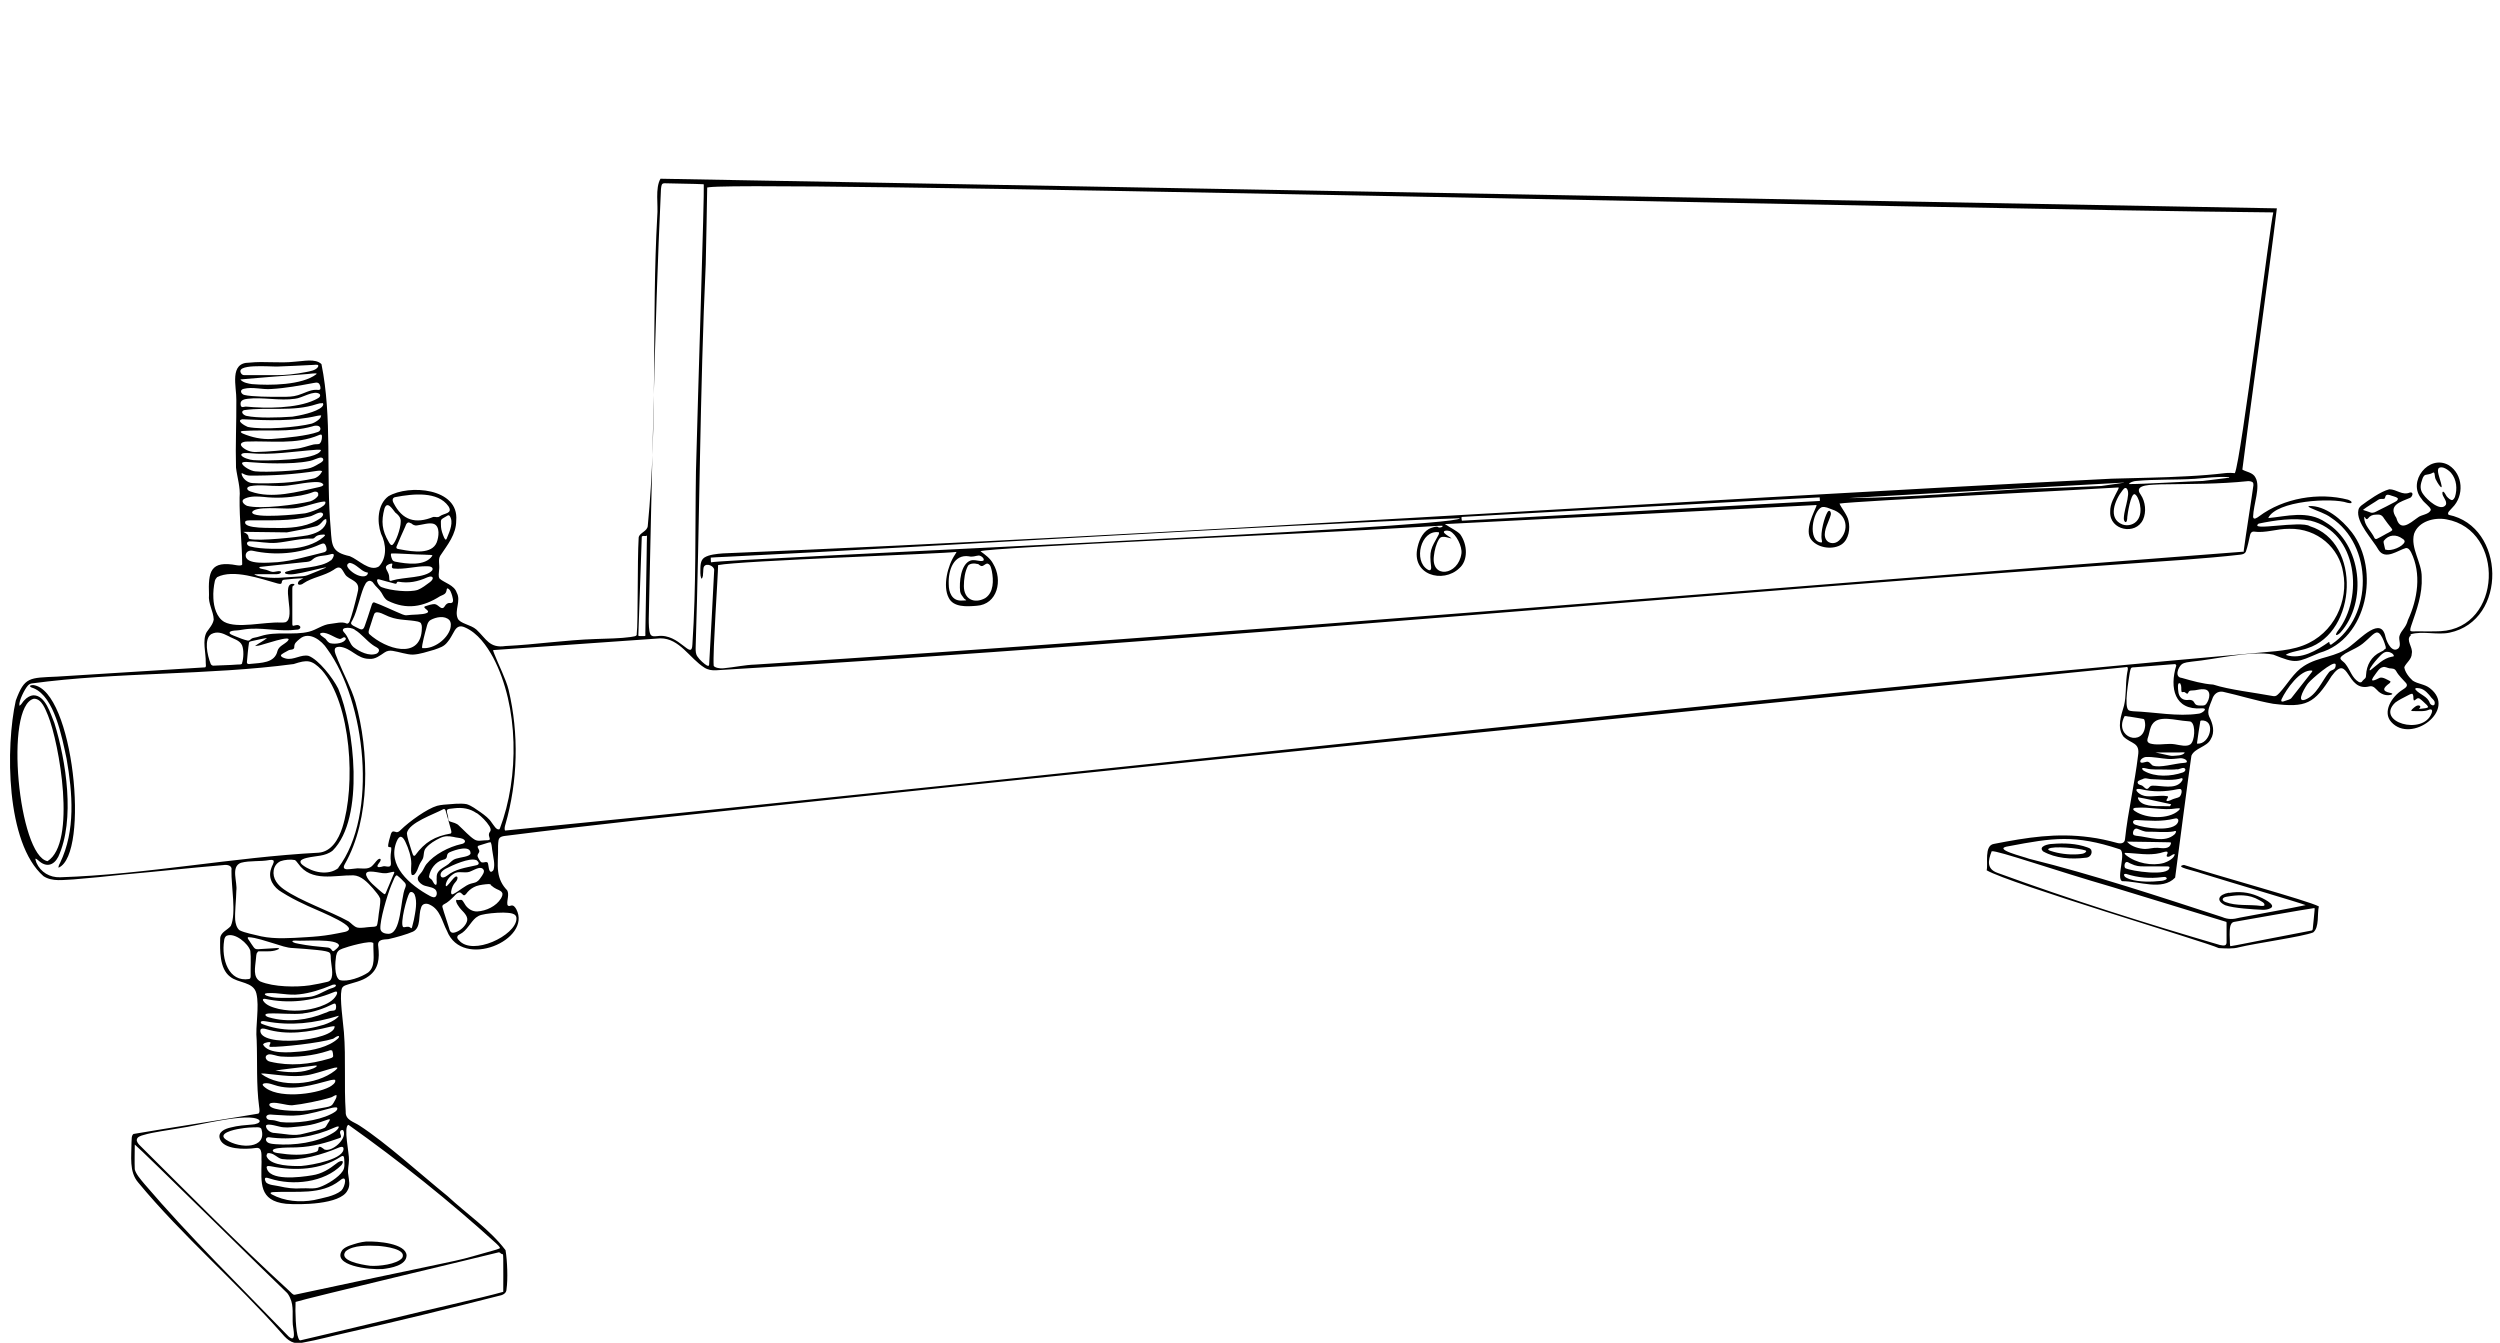<?xml version="1.0" encoding="UTF-8"?>
<svg id="Layer_1" xmlns="http://www.w3.org/2000/svg" version="1.1" viewBox="0 0 1536 825">
  <!-- Generator: Adobe Illustrator 29.6.1, SVG Export Plug-In . SVG Version: 2.1.1 Build 9)  -->
  <path d="M1481.1,390.4c-3.2,3,1.6,7.3.7,11.1,0,3.6-3.3,5.5-4.6,8.4.3,2.8,2.8,6.2,5.2,8.3,3.2,2.1,7.3,2.1,10.5,4.6,17.2,13.3-11.5,34.5-23.7,20.8-5.5-6,0-15.4,6.9-19.8,1.5-1,3.7-2.2,2.2-4.1-2.1-2.4-4.6-4.6-6.1-7.4-1-1.7-2.3-1.5-4.1-1.7-1.4-.2-2.7-1.2-4.1-.7-2.1.4-3.4,2.8-4.7,4.5-4.3,5.6-.3,3.6,2.9,2,2-.5,4.4,1.2,6.3,2.1.4.4.2.6-.3,1.2-4,2.9-5,4.9.3,6,1.3.3,1.7.6,1,1-2.7,1-5.7.2-8-1.7-1.8-1.6-3.1-3.9-5.7-3.3-14.6,3.8-12.3-21.3-23.3-6.3-10.6,17-15.6,19.5-35.9,17-10.7-1.9-20.9-5.2-30.9-7.4-3.4-.5-5.7,1.7-6.6,4.8-1.3,3.5-3.3,6.9-1.8,10.4,2.3,4.4,3.7,9.7.9,14.1-2.3,4.6-9.8,5.3-11.8,10-1.3,8.4-9,67.1-10,74.9-7.9,8.3-22.3,2.1-32.5,2.2-4.1-1.5,3.1-18.5-1.8-19.7-27.3-9-40.6-7-67.9-1.8-11.2,1.6,9.5,6.5,12.4,7.7,40.2,10,79.3,23,118.6,35.8,3.8,1.6,6.8,1.5,10.9.4,10.9-2.1,30.3-5.5,40.5-7.7-4-1.6-43-13-63.9-19.5-4.9-1.8-17.2-4-10.9-5.2,19.5,6.4,76.5,22,82.9,25.5-1.1,4.4.4,12.9-3.5,16-7,2.7-34.8,6.5-45.6,9.1-3.7,1.1-8.5.7-12.4.5-7.7-3.7-129.2-39.8-142.6-47.8,1-3.8-1.7-15.2,4.4-16.2,20.5-4,38.5-6.9,59-4.1,5.6.7,11.3,2,16.8,3.5,2.2.6,4.6.3,4.8-2.3,1.8-17.1,6-34.3,8-51.3,1.4-8.3-4.1-7.1-8.9-11.7-4.3-5.7-1.4-13.1.3-19.1,1.4-5.8.9-12.2,1.7-18.5,0-1.6,1.8-6-.6-5.1-298.8,30.1-613.5,61.6-913.8,94-26.9,3-53.8,6.1-80.6,9.5-2.2.3-5,.3-5.4,2.9-.2.9-.2,2-.3,3.4.2,5.5-.6,11.5.1,16,.6,4.5,2.4,8.1,5.5,11.3,1.4,2.4-.2,6.2.1,8.4,0,1.3,1.2,1.5,2.2,1,1.6-.5,2.6,1,3.3,2.2,9.9,18.7-33.1,37.5-42.6,13.3-3-5.7-4.1-13-10.4-16-2-1.1-4.8-1-5.5,1.8-1.8,4.6.2,12.2-5,14.7-3.5,1.6-10.6,3.6-15.1,4.6-2.9.3-7-.1-6.2,4.5.9,7.4.2,13.8-5.8,18.2-4.3,3.3-10,4-14.7,5.8-1.3.6-1.9,1.4-2.1,2.8-1.1,5.2.9,18.9,1.5,25.9,1.3,16.3,0,32.6,1.1,48.8-.3,5.2,5,6.2,8.4,8.5,16.5,10.7,37.3,29.7,54.2,43.4,11.7,10.9,25.9,20.4,35.6,33.2,1.1,6.4,1.5,18,.6,24,0,2.7-2.6,3.7-4.9,4.1-30.9,7.9-62.2,15.6-93.3,22.6-8.6,1.9-18,4.5-26.5,6-6,1.6-9.6-1.1-13.2-5.4-28.3-32-61.3-60.1-88.4-92.9-5.7-6.6-4.1-16-4.1-24.7.2-1.8-.2-4,1.2-5.1,19.7-3.4,67.3-10.8,76.7-12.5,1.1-.6.7-2.7.5-4.3-1.8-13.4-1-27.4-1.5-40.9-.9-8.8,1.8-20.4-.2-28.7-1.8-7.3-11.2-6.1-16.2-10.3-6.5-4.9-6.2-16.3-6-23.7.4-3.7,4.5-4.9,6.5-7.4,3.5-7.8.2-24.4.4-34.1.7-3.1-2.6-3.7-5-3.3-20.4,1.7-40.8,4-61.2,5.8-10.2,1.1-20.6,2.2-30.8,3-6.2.2-13,1.6-18.5-2-23.2-20.3-23.3-79.7-17-107.9,5.4-14.6,8.2-13.9,25.4-14.7,28.1-1.8,86.3-5.4,91-5.7.6-.5.4-1.2.3-3,.2-5.6-2.3-13.7.6-18.7,1.6-2.3,3.9-4.8,4.3-7.7-.2-5.2-3.5-9.7-2.9-15.2-.5-14,.6-21.3,17.2-18.1,1,.1,2.8.4,3.2-.5-.1-13.5-1.8-27.6-1.6-41.2.6-6.2-1.5-12.3-2.2-18.3-.4-13.6.3-27.4.2-41.5.2-8.2-4.6-23.1,8-23,9.6-1,18.3.5,28-.6,4.9-.2,12.5-2.2,16.3,1.5,6.7,33.1,2.7,67.7,5.7,101.4.7,10.2.6,14.2,11.7,16.6,5.3,2.1,12.3,9.8,17.9,6.3,5.1-5.3,4.5-13.8,1.3-20.1-2.6-7.4-2.2-18,4.5-23,12.6-7.5,43.5-5.1,41.7,14.9,0,8.5-5.3,14.8-9.8,21.6-1.5,2.4-.3,5.6-.7,8.5-.1,2.2-.7,4.1.3,5.6,2.9,2.6,9,3.9,10.5,8.6,2.8,5-1.5,10.8.6,15.8,1.4,3.3,8,3.8,11.5,6.9,6.2,5.8,8,11.6,17.9,10.1,18.6-.9,36.7-3.7,55.4-4.3,6.3-.2,15.9-.4,21.2-1.2,1.9-.4,4.4-.3,4-2,.9-7.1.3-44.2,1.2-59.2.5-3,5.5-3.7,5.6-7.3,6.1-62.2,2.3-127.1,5.8-189.9.7-7.2-1.4-17.3,2-23.2,216.3,3.9,848.9,15.5,993.1,18.2-3.6,30.3-20,149.8-21.2,160.5,2.1,1.4,6.6,1.7,8.1,5,3.2,5.7-1.3,16.3-1.5,24,.2,2.3,2.6.5,3.7-.3,15-11.2,36.6-14.9,54.6-10.2.9.3,3,1.3,1.9,2.1-.6.1-1.6,0-2.3-.2-9.2-3.3-43.8-1.3-48.6,9.4,11.1-1,24.2-5,35.3,2.6,22.2,13.3,25.9,48.9,9,67.8-2.1,2-3.8,2.2-1.7-.9,16.3-20.7,12.2-60.9-16.6-67.9-10.3-2-21.8-.3-31.9,1.8-6.5,5,25.9-2.1,31.5,1.6,31.7,9.8,29.2,65.2-1.6,75-3,1.2-11.5,2.3-13.2,4.1,9.4,3.1,19-2.8,26.5-8,.6.1,0,2,1.4,1.6.1,0,.2,0,.3-.2,25.6-17.2,25.5-60.9-.5-77.8-3.4-2.6-8.4-4-12.2-5.8-1.4-.6-1.9-1.1-1.4-1.3,10.1-.5,20.4,8.3,26.5,16.2,17.4,22.9,9.6,65.6-19.9,74-14.2,6-13.9,6.9-28.4,1.1-13.4-2.7-35.3,2.9-50.1,4.3-1.9.3-4.4.4-6.1,1.6-2.4,1.9-4.6,8,0,8.4,6.3,1.8,12.8,3.7,19.3,4.1,9.9,3.2,25.2,4.9,37,7.1,1.4.2,2.1-.3,3.7-2,4.8-5.2,8.8-12.6,15-16.5,9.4-6.1,19.7-5.1,28.5-12.2,6.4-4.8,19-18.6,21.6-5.8,1.1,4.3,4.5,10.3,8.1,7,1.7-2.1-.1-5,.5-7.4,1.2-3.9,3.9-4.8,5.2-9.8,6-12.9,8.4-28.6,2-41.6-.7-1.3-1.6-2.8-3.2-2.7-4.7,1.2-12.6,7.7-16.8,1.2-3.4-6.2-14.1-17-12.4-24.6.2-1.2,1-2,1.9-2.8,4-3,11.8-8.6,17.1-9.9,4.5,0,8,4,12.6,2,2.4-.5,1.8,2.2.3,3.2-6.1,2.6-13.9,4.5-8.6,12.4,2.3,8.5,7.9,3.6,13-.1,2.4-2.1,7.1-1.8,8.2-4.9-.3-1.9-4.4-4.4-5.6-6.6-9.2-10.6,4.4-27.8,16.6-20.8,8.9,5.6,9.6,18.8,2.2,26.1-1.5,1.8-3.4,3-2.3,4.4,35,7.1,36.4,64.9.6,72.4-7.5,1.6-16.7-1.2-23.9,1h-.1l.3,1ZM432.2,113.2c-4.5-.3-19.5-.4-23.9-.6-2,0-1.9,1.5-2.2,3.6-4.1,87.2-5.5,176.4-7.5,264,0,3,0,7.4,1,9.5.9,1.7,2.9,1.2,4.5,1.1,13.4-1.8,20.9,15.4,21.3,5.2,2.4-36.1,1.6-69.9,2.2-106.5,1.2-47.9,5.2-169.6,4.8-176.1h0ZM1396.6,130.5c-192.9-1.7-974.2-20.8-962.1-15-.2,8.4-.5,33.4-.9,46.8-3.6,78.4-3.7,157.3-6.2,235.9,0,1.9,0,3.7,1.2,5.3,1.3,2,4.3,4.6,5.6,5.3,1.2.6,1.4.3,1.5-.5.4-7,2.8-50.7,3.1-58.2-.1-2.3-4.6-4.4-6.2-2.1-.7,1.1-.4,3-.7,5v.6c-.3,1.5-.7,2.2-1.1,1.7-.3-.9-.5-2.2-.5-3.2,0-4.6-.1-7.7,2.4-9.5,2.9-1.9,7.8-2.3,11.4-2.6,284.6-11.8,569-31.6,853.4-45.9,15.1-.5,30.9-.6,46.4-1.5,7.9-.4,15.6-1,23.1-1.9,2.3-.3,5-.1,6.1,0,3.8-7.9,21.7-153.6,23.6-160.1h-.1ZM148.7,230c.4.4.9.5,1.4.5h18.8c6.3.1,12.9-.7,19.1-1.9,2.4-.5,6.1-1,7.4-3.2.7-1.7-1-1.3-3-1.2-6.9.3-16.6.9-21.8,1-4.3.2-27.5-2.1-22.1,4.7h.1ZM194.4,229.8c1.1-1-4.9.1-8,.2-9.7.7-33.4,2.6-38.5,3.1-.1,0-.2.2,0,.3,1.5,1.7,4.7,2.3,6.9,2.6,10.9.9,30.8.7,39.6-6.1h-.1ZM195.5,235.3c-.7-.4-1.9-.2-2.8,0-8.6,1.6-17.2,3.2-25.9,3.7-5.7.5-11.5-1.5-17.1-.1-2.9.7-1.4,3.5.6,3.8,4.1,1,15.5,1.2,23.2,1.1,3.4,0,6.3,0,9.6-1,3.7-1.1,7.5-3.4,11.2-3.3.9,0,1.9.3,2.4-.3.5-.7,0-3.1-1-3.8h-.2ZM196.4,242.1c-3.5-2.7-10.9,2.6-15.2,2.9-9,1.4-20.1-1.1-28.9,0-1.9.2-4.6.7-4.5,3.1,0,1.3.4,2.1,1.4,2,.6,0,1.1-.3,1.8-.3,12.6,1.2,31,1.2,42.2-4,1.3-.7,4.1-1.6,3.4-3.4h0l-.2-.2ZM197.7,247.8c-.7-.2-2.1.2-3.1.5-14.7,4.9-30,1.6-44.7,3.7-2.4,1-.4,3,1.4,3.5,6.8,1.5,19.8,1.1,28.4.5,4.1-.6,14.8-2.7,18.2-6.1.9-1,1-2.1,0-2.3h-.1ZM197.4,255.4c-.3-.4-1.8,0-2.6.1-15,3.5-30.5,2.8-45.8,2.1-4.3.7,1.4,4,3.2,4.7,9.4,2,30.5.2,39.2-2,1.9-.5,6-3,5.8-4.8h.1ZM195.1,261.6c-1.1-.2-2.2,0-3.3.4-13.9,3.9-28.6,1.8-42.8,2.8-1.7.2-1.2.9,0,1.5,5.5,2.4,12,3.8,18,3.4,8.9-.6,22.1-2,28.3-4.3,1.9-.6,2.3-3.1,0-3.8h-.2.1ZM196.6,272.3c1.2-1.1,1.4-4.1,1.1-5-.3-.5-1-.3-1.7,0-14.2,6.1-29.9,3.4-44.4,4-2.2,0-5.1,1.1-2.7,3.4,2.3,2.1,5.5,3.2,8.6,3,7.1-.1,17.1-1.1,24.3-2,3.6-.3,7.4-1.8,10.8-2.6,1.5-.3,3,0,3.8-.5h.1v-.3ZM197.3,276.6c-.3-.4-1.8-.3-2.6-.3-13.9,1-28,3.5-41.8,2.1-1.3,0-4.3-.4-4.7,1,.2,1.7,5.4,3.2,7.5,3.3,6.2.5,39.3.4,41.5-6.1h0ZM198.5,282.9c.4-.9-.2-1.7-1.3-1.8-2.2.2-4.6,1.7-6.8,2.1-6.4,1.3-13.1,1.5-20.1,1.5s-12.6-.4-19-.9c-.7,0-2.3,0-2.6.7,0,1.9,5.6,5,8.2,5.1,7,.7,25.2-.3,32.2-1.7,2.4-.4,4.6-1.6,6.7-2.9,1.2-.6,2.3-1.3,2.8-2.2h-.1ZM1506.9,307.1c.6-.2,1.1-1.1,1.4-1.7,1.6-5,1.1-10.8-2.4-14.9-1.5-1.7-5.3-4.5-7.5-2.9-1.4,1.3.4,5.7,1.3,9,1.8,6.5-2.4-.3-3.3-2.3-.4-1-.4-2.1-.6-3.1s-.5-1.1-1.2-.7c-1.3.9-3,.9-4.5,1.3-1.3.6-1.7,2.2-2.1,3.5-1.1,3.1-1.2,5.8,1,8.6,2.1,3.1,10.6,10.8,13.7,6.3,1.1-2.6-2.3-5-2.1-7.4,0-.3.1-.7.5-.7.6,0,1.5,1.8,2.1,2.8,1,1.2,2.6,2.6,3.6,2.3h.2ZM197.4,289.4c-.4-.4-1.8-.2-2.6-.1-13.6,2.2-27.5,3-41.3,2.9-1.4,0-3-.5-4-1.1s-1.1-.3-1.1,0c.5,2.9,3.7,5.6,6.7,5.7,5,.4,14.2.1,19.2-.2,5.6-.3,13.5-1.5,18.4-2.6,1.9-.4,3.9-2,4.8-3.7s.2-.7,0-1h-.1ZM1369.6,293.2c-6.9-.6-14.3.5-21.3,1-11.7.7-24.1.2-35.9,1.3-1.2,0-4.4,1-4.3,1.9,5.5.2,39.5-1.8,45.3-1.9,4-.4,11.7-1.5,15.4-1.9h.5c.3,0,.4-.1.3-.2h-.1ZM198.7,298.1c-.2-2.3-5-2-7.2-1.8-6.7.5-13.2,2.3-19.6,2.3-6,.1-12.4-1-18.1.1-3,.7-2.1,2.6.2,3.3,13.2,4.7,28.7.2,42.3-2.8.7-.2,2-.5,2.2-1.1h.1ZM1378.5,338.7c1.2-9.5,5.3-35,6-40.6,0-.7,0-1.4-.5-1.8s-1.5-.7-2.7-.7c-18.1,1.9-35.6,1.7-54,2-3.8.4-17.3-.5-12,6.4,2.9,4.3,3.5,10.6,1.4,15.2-4.5,9.9-20.7,6.6-20.2-4.7-.2-5.1,2.8-9.5,4.8-13.6.2-.4.3-.7.4-1,0-.3,0-.4-.1-.4-8.3.7-163.8,8.5-171.4,9.9.9,2.4,4.9,7.1,5.5,10.5,1.2,4.8.2,11.5-4.1,14.5-5,3.5-14.3,2.6-18.6-2.6-4.9-5.7,2-17.9,2.9-20.6,0-.2.1-.4.2-.5,0-.2,0-.4-.2-.4-52.5,2.7-218.3,11.3-228.1,11.7l.2.2c.3.2.5.3.9.5,1.9,1.4,6.2,3.4,8.2,5.5,4.7,6.5,4.9,16.3-.5,20.9-9.9,9.6-29.9,4.3-25.6-13.1,1.1-4.9,3.7-10.1,8.5-11.7s3.6,0,5-.2c1.4,0,1.9-.6,1.9-1-1.4-.3-7.8.4-18.5.9-62.5,3.9-262,12.4-265.5,14.7,2.9,2.1,6.1,4.4,7.8,7.7,6,9.9,2.8,25-10.2,25.8-6.1.5-14.2,1-17.1-4.9-3.8-7.1-.7-19.9,3.9-26.6.2-.4.4-.6.6-1,.3-.5.3-.6.2-.6-7.1,1.1-133.3,5.4-146.4,8.1,0,6-3.4,54.2-2.7,61.9.6,1.1,3.8,1.8,6,1.5,6.5-.6,13.1-2.1,19.7-2.3,294.6-18.9,618.9-46.9,914.8-69.4h-.3ZM1305,296.5c-5,.2-162.6,9.1-168.8,9.5-.1,0,.4,0,1.8,0h1.9c33.9-.5,67.9-3.5,101.8-5.5,14.8-.5,44.9-1.7,49.3-1.9,3.7-.5,10.4-1.5,13.9-2h0ZM1305.6,320.6c-1.1-1.1-.7-3-.4-5.2.6-3.6,2-7.7,2.3-11.4.3-2.9-1.1-6-3.3-2.9-4.7,5.8-9.6,17.6,0,21.2,3.3,1.1,7.2,0,9.2-2.9,3.8-5.2.5-15-1.9-15.8-2.4-.3-4.3,12-4.5,14.1,0,1.3-.2,3.7-1.5,2.9h0ZM195.5,304c.4-2-1.8-2.3-3.3-1.6-2.3.9-4.8,1.5-7.3,2-7.8,1.4-15.2,1.8-23,.9-3.7-.3-7.7-.6-11.2.9-3.2,1.2-1.2,3.6,1.1,4.6,7.9,2.2,30.7-.7,38.9-2.8,1.8-.6,4.1-2,4.9-3.8h-.1ZM270.2,317.2c2.6-2,8.3-1.5,5.3-6.2-6.5-9.2-21.6-7.7-32.5-5.6-2,.3-2.1,2-1.2,3.6,5.4,10.7,13.5,13.1,24.4,8.6,1.4-.2,2.7.6,3.8-.3h.1ZM1473.2,306.2c-.6-.7-1.8-1-2.7-1.3-1.4-.3-3.1-1.4-4.3-.7-1,.6-.4,2-1.5,2.3-1.2.2-2.4-.2-3.4.5-2.1,1.5-7.2,4.4-9.4,6.2,0,.1.1.2.5.3,1.3.3,2.8,1,4.1,1.4,1.6.5,2.9-.3,4.6-1.2,2.9-1.4,7.2-3.6,9.4-4.8,1.1-.6,3.1-1.3,2.7-2.9h-.1ZM1118.1,306.2c0-.3,0-.5-.2-.6-1.5,0-17.3,1-39.9,2.1-47.3,2.6-110.8,6.1-158.5,8.7-9.6.5-15.2.9-21.4,1.2-.3.3-.1,1.3,0,1.9,0,.3,0,.4.3.4,8.4-.4,213.2-11.7,219.6-12.1.2,0,.2-1,0-1.6h0ZM200,308.4c-.4-.4-1.3-.3-2.8,0-5.5,1.1-12.4,3.9-18.5,4-4.4.4-22.7-1.7-23.8,2.4.5,4.1,29.5,1.1,32.5.6,2.8-.5,13.4-3.9,12.5-7h0ZM242.7,314.7c-1.6-1.9-4.8-7.3-6.5-2.2-2.1,7.9-1.5,13.4,2.6,20.4.5.9,1.3,2.4,2.3,1.9,2.1-1.6,5.1-10.2,5.1-14.1.3-2.6-1.6-4.4-3.3-5.8h-.2ZM1119.2,333.3c.4-.3.2-1.1.1-1.6-1-4.4,1.7-14.2,3.6-17.2,1.4-1.8,2.3.5,1.9,1.9-1.1,4.1-4.4,9.2-3.5,13.5.9,4.1,5.7,5,8.6,2.2,6.6-6.3,5-16.2-4.3-19.1-2-.7-4.1-1.9-6.3-1.4-5.7,2.4-8.9,21-.3,21.7h.1ZM150.7,320.5c-1.6,4.7,16.7,3.7,21.6,3.9,8.4,0,18.1-1.1,25-6.4.6-.5,1.4-1.5,1.2-2.2-1.3-2.6-6.1,1.2-8.1,1.5-11.8,3-24.9,2.3-37,2.4-.9,0-2.1.1-2.6.6h-.1ZM274.1,331.4c.3-.2.5-.7.6-1.1,1.7-4.1,4.1-9.6,1.6-13.3-.5-.6-1-.5-1.7,0-1.1.7-2.6,1.4-3.3,2.1-.6.7-.4,1.9-.4,3,0,2.4.3,3.9,1.3,6.6.4.9.9,2.8,1.9,2.9h0v-.2ZM1453.9,319c-.6-.4-1.2-2.1-1.3-1.2-.2,5,4.4,8.5,6.3,12.8.3.6,1,.7,1.6.4,1-.4,2.8-1.5,4.5-2.4,1.4-.9,4-1.9,4.8-2.9.1-.3-.2-.7-.6-1.3-1.5-1.7-3-3.9-4.4-5.8-1.4-2.4-2.7-2.6-5.1-2.4-1.9,0-3.6.7-4.7,2.2-.4.4-.6.7-1,.5h-.1ZM896.9,318.4c-119.6,4.4-319.9,17.3-448.8,23.6-6.7.3-10.7.5-11.4.6h0c0,.6,0,2.8.2,2.9,6.6-2.1,457.3-21.2,460-27h-.1ZM200.5,319.1c-.6-.5-1.7.5-2.2,1.1-1.3,1.5-2.4,2.8-4.4,3.2-5.4,1.4-12,2.7-17.6,3.7-4.1,0-16.5-.2-23.4-.3-1.8,0-3.2-.1-3.3,0-.1.2,1.6.6,2.4,1.6,1.1,1,.3,2.7,1.6,2.8,6,1.3,28.1-1,35.4-2.3,4.4-1,9.4-2.7,11.2-7.1.3-.7.6-1.8.2-2.4h.1ZM1480.8,387.2c.3,1.1,2,.6,4.6.7,4.6,0,10,.1,14.1-.1,37.7-2,40-62.1,3.6-68.7-7.5-1.4-17.2,1.2-19.9,8.9-2.3,8.9,4.8,17.6,4.7,26.5.5,10.6-3,19.9-6.5,30.1-.2.7-.6,1.8-.5,2.6h-.1ZM252.1,321.4c-1.5-1.2-2.6.4-3.1,2.1-1.4,3.1-4.5,10-5.4,12.4-.5,1.6,1.6,1.4,2.7,1.7,7.8,1.5,19,3,22-4.3,1.3-3.3,2.2-9.8-1.7-11.4-2.8-1-7,.5-10.3.9-1.6.3-2.8-.5-3.8-1.4h-.3ZM310.3,510.3c361.9-35.9,725-78,1087.9-110.2,5.6-.6,11.3-1.4,16.8-3.5,19.3-7.3,28-27.8,24.6-44.9-2.3-14.8-15.6-27.2-33.1-26.8-7.7-.1-14.5,2.8-21.9,1.7-1.2,0-1.8.9-2.1,1.9-.6,2.8-1.6,7.5-2.6,10.3-.6,1.4-1.8,1.8-3.6,2-11.3,1.3-22.6,2.2-34,3.1-300.8,20.8-601.1,50-902.1,67.9-2.7.2-5.2-.2-7.4-1.6-9-5.6-15.3-18.1-27.1-18-25.9,1.8-95.3,6.7-102.5,7.2-.4,0-.3.4.6,2.6,2.3,6,7.1,15.3,8.7,21.9,6.4,26.9,5.7,56.1-2,82.7-.4,1.2-.7,2.9-.2,3.7h0ZM891.6,330.8c-2.7-.6-6.1-2.1-7.5.5-1.8,3-2.7,6.7-3.1,10.2-1.9,14.3,15,12.2,16.9-1.4.6-4.3-3.2-11.9-7.1-13.8-1.4-.5-4.5-.5-3.5,1.1,1,1.2,3.9,2.8,4.4,3.3,0,0,.1.1,0,.1h0ZM883.8,327c-10.9-1.5-15.5,17.6-6.7,22.9,1.5,1,2.3.3,2.2-1.4-1.2-10.4-.3-11.1,4.6-20,.3-.7.4-1.3,0-1.5h-.1ZM199.5,328.6c-.1-.1-.3-.2-.5-.2-.9,0-3,.2-4.1.7-1.4.6-1.4,1.6-2.7,1.8-7.2-.3-14.9,1.9-22.2,2.6-5.6.5-11.2-.9-16.7-.9-2.3.3-1.9,2.4.2,3.1,7.3,2,19.6,1.5,25.6,1.3,6.6-.4,14.6-2.7,19.6-7,.6-.5,1.1-1.1,1-1.3h-.1ZM1465.9,337.7c3.1,1.2,10.5-1.8,11.5-4.8.1-.9-.6-1.5-1.3-1.9-3.9-2.9-8.5-2.6-11.5,1.3-.3.6,0,1.7.3,2.9.2.7.4,2.1.7,2.6h.2ZM396.7,329.3c-1,0-2.3-.2-2.4.6-.2,5.6-1.9,55.1-2.1,60.4,0,.5.4.5,1,.5h2.6c1.2,0,.6-.9.7-1.8,0-2.9.1-6.9.2-12.5.2-10.6.4-25.3.6-35.5,0-5.7.2-10,.2-11.3s-.3-.3-.6-.4h-.1ZM200.5,338.4c.5-1.1-.2-3.6-1.2-4.3-.9-.5-2,.2-2.9.5-12.6,5.7-27.5,6.8-41.1,3.8-1.8-.4-3.9.3-4.3,2.3-1,6.9,15.3,4.8,19.6,4.7,9.4-.9,18.4-3.6,27.4-5.8.9-.2,2-.4,2.4-1.2h0ZM203.4,344.3c1.2-1.2,2.1-3.3,1.5-3.8-.6-.4-1.7,0-2.4.2-3.4,1-7.4.4-10.2,2.8-1.7,1.7-3.2,1.7-5.6,1.9-7.4.9-23.3,2.4-26.9,2.9-2.1.9,2.8,1.5,3.8,1.8,1.8.5,3,1.6,5.1,1.2,1.1-.1,2.4-.6,3.5-.3.6.2.6.7.1,1.1-1.3,1-2.8.6-5.5.7h-7.7c-1.8,0-3,0-2.8.2.4.3,1.6.6,2.3.9,8.7,2.2,17.5.6,26.5.2,2-.1,3.2-.4,5.1-1.2,3-1.2,7.5-3,10-4.1.9-.5-2,.2-2.3.2-5.3,1.2-11.1,2.8-16.3,3.6-1.8.3-3.9.5-5.7,0-1.1-.3-1.1-1,0-1.4,8.2-2.7,21.4-2.2,27.3-6.9h.2ZM265.6,341.4c.5-.7-3.5-.4-4.5-.6-5.2,0-18.1-1-20.8-.7-.4.7.1,2.3.6,3.5.4,1,1.1,1.3,2,1.5,7.1,1.4,18.3,2.9,22.7-3.6h-.1ZM604.3,344.3c.7-1.1-1.5-3-3-3-2,.2-3.8,1.1-6,.5-9.2-1.4-12.8,8.3-12.4,17.2,0,4.8,1.9,10,7.5,10s2.3-.4,1.7-1.6c-.9-1.3-2-2.4-2.2-4.1-.6-5.4.3-16.7,6.4-18.9,1.9-.6,3.9,0,6.1.3.6,0,1.4,0,1.8-.3h.1ZM226.1,352c-.2-.3-.6-.3-1.1-.4-3.6-1-6-5.1-10.1-5.8-4.4,1.4,1.5,6,3.6,7,2.7,1.5,6.8,2.2,7.5-.5h0v-.2ZM241.1,346.4c-.7-.5-3.4.5-3.9,1.7s1,2.9,1.5,4.4c.5,1.1.4,2.6.5,3.4,0,1.3,1,1.1,1.9.7,6.8-2.1,20.3-1.4,24.4-6.1,1.2-2-1.3-2.7-3.3-2.6-6.8-.1-13.7,2.1-20.4,1.4-1.8-.3-.7-2-.7-3h0ZM600.8,346.6c-1.8-.6-4.7-.6-6,.9-2,3.6-2.6,8.5-2.6,12.6,0,8,6.3,11.1,13.1,7.4,5.3-3.5,5.2-10.9,4.1-16.6-.5-1.9-.7-4-2.6-4.6-1.1-.2-2.1,1.1-3.1,1.4-1.1.4-1.9-.6-2.8-1.2h-.3ZM180.1,359.8c-.4.4-.5,1.1-.5,1.8v21.6c0,.5,0,1.2.5,1.3,1-.1,2.6-.9,3.6-.2,1,.4,1.1,1.4.4,2s-1.5.6-2.2.6c-9.2,1.2-18.3-1-27.6-.6-2.6.1-5,.5-7.5.9-1.9.3-4,0-5.5,1-1.2,1.3,2.1,2.2,3.2,2.7,2.4,1,5.4,2.2,7.8,2.7,1.7,0,1.4-1.2,3.5-1.7,1.5-.3,3-.6,4.4-1.1,9.6-3.1,20.1-.3,29.7-2.7,4.7-1.2,8.4-4.4,13.1-4.8,3.1-.3,7.2-1.6,10-.2.7.3,1.5-.5,1.8-1.3,1.3-3.4,3.4-11.2,4.6-16.4,1.1-4,1.2-6.3-1.8-8.4-1.9-1.4-4.5-2.2-5.7-4.3-.9-1.3-1.7-3.3-2.9-3.8-1.4-.7-2.9.4-4,1.2-5.8,3.8-13.2,4.6-18.6,8.3-1.2,1.1-4.3,1.5-3.1-.9.7-1.4,3.2-2,3-2.2-2.9,0-8.8.5-12,.9-2.3.6.3,3.4-3.7,2.3-10.5-2.9-27.2-9-37.2-3.9-.6.6-1.2,1.5-1.4,2.4-.7,3.2-1.1,6.9-.9,10.5.2,5.4,2,11.9,6.7,14.6,7.9,4.3,24.6-.1,34.7.4,1,0,2,0,2.9-.2,6.9-2.9-3.6-25.2,5.3-23.5.3.2.2.6-.1,1h-.1ZM265.7,356.1c.9-2.3-1.6-2.1-3.1-1.4-6,2.7-11.5,3.8-17.8,2.7h-.4c-1,.3-.3,1.5-1.7,1.2-2.1-.5-7.9-2.1-10-2.7-.4,0-.7,0-1,.3-.3,1.2,1.2,4.1,2.9,4.6,5.4,2.1,17.1,3.3,22.1,1.6,2.6-1,5.2-3.1,7.4-4.7.6-.4,1.2-1,1.5-1.7h0ZM228.3,357.3c-1.2-1.1-3,0-3.7,1.3-2.8,4.4-4.9,16.7-8,22.3-.3.7-1,1.5-.9,2.1.2,1.1,2,1.8,3.2,2.4,1.3.6,2.4,1.3,3.2,1.3,1.4,0,1.8-1.6,2.2-2.7,1.1-3.2,2.3-6.6,3.3-9.9.6-1.6,1-4.3,2.3-4,3.9,1.3,13.4,5.8,17.4,7.4.9.3,1.6.6,2.6.5,3.5-.5,9.9-.2,12.4-1.4,2.7-1.4-3.3-3.1-1.1-4.1,1.5-.5,4.3-1.5,6.1-1.3,2.3.4,4.1,4.4,6,1.2.6-1,1.6-2,2.8-1.9,3.2.4,2.2-2.3,1.7-4.5-.5-1.5-1.1-3.9-2.8-4.5-.3,0-.5.2-.5.5-.4,3-1.5,3.1-4.1,4.3-10.4,6.6-20.6,8.5-32.1,2.8-2.1-1.2-2.7-2.9-3.9-4.9-1.3-2.2-3.5-3.7-4.9-5.8-.3-.4-.6-.9-1.1-1.2h-.1ZM258.7,383c-.4-.6-1.2-.9-1.9-1.1-5.6-1.2-11.6-.7-17.1-2.8-2.4-.6-8.5-4.9-9.8-1.8-1.1,2.8-2,6.4-3,9.1-.5,1.5-.6,2.3-.1,3.1,10.4,9.5,30.8,15.6,32.3-1.8.1-1.6.3-3.3-.4-4.6h0v-.2ZM259.7,398.2c6.9.6,14.9-5.4,16.9-11.7.5-1.8.7-4-.5-5.5-2.9-3-8.2-1.9-11.5-.1-2.3,1.2-2.4,4.8-3.3,7.3-.6,2.4-1.4,5.4-1.8,7.8-.2,1.2-.3,1.9,0,2.2h.2ZM307.1,509.1c12-31.6,11.7-75.1-4.1-105.1-4-7.3-9.5-15.1-17.3-18.5-3.4-1.6-5.3-.2-6.8,2.7-1.2,2-2.3,4.4-3.9,6.2-2.2,2.9-4.6,3.5-8.2,4.8-4.4,1.2-8.7,2.8-13.2,3-3.7,0-8.4-1.7-12.3-2.3-1.7-.3-3.4-.1-4.9.9-2.9,1.9-5.8,4.4-9.6,4-7.4,0-11.1-6.8-18-7.4-1.2,0-2.6.1-3,1.2-.7,1.8,1.2,5.1,1.9,7.2,3.5,8.5,8,16.6,10.7,25.6,8.5,30.2,9.4,71.7-6.6,99.6-1.7,3,.6,3.3,3.1,3,1.6-.1,3.2-.4,4.8-.5,3.8,0,7.2,1,9.8-2.4,1.1-1.1,2-2.8,3.4-3.4.5-.2,1.1,0,1,.7-.2,1.1-1.4,2.1-1.9,3.2-.7,1.9,2.2,1,3.3.7,1.4-.5,3.9,1,4.7-.6.5-1.2-.2-3.8,0-5.7,0-1.5.4-3.1.4-4.5s-.1-.7-.3-.9c-.5-.3-1.5.1-1.6-.6-.2-1.3,1-5.5,1.7-7.7.9-2.2,1.8-1.4,3.5-1,1,0,1.7-.6,2.4-1.3,5.6-5.5,16.5-13.2,22.4-14.9,1.4-.4,2.6-.5,4.1-.7,4.6-.3,10.2-1.1,14.2-.3,3.1,1,5.7,3.1,8.4,4.9,2.8,2,5.3,3.9,6.9,6.4,1.2,1.5,2.9,4.8,4.7,4.1h.1v-.2ZM218.1,386.9c-1.6-1-4.1-1.5-6.2-1-.9.2-1.6.9-1.1,1.8.2.4.7,1,1.1,1.4,2.4,2.9,2.9,6.4,5.3,8.5,3.7,2.8,9.6,5.8,14.2,4,1-.5,1.7-1.6,1.4-2.4-.3-1.3-2.6-1.9-3.9-3-3.7-2.6-7.1-7-10.7-9.1h-.2v-.2ZM148.7,407.5c1-3.1,1.2-8.2,0-11.1-1.5-3.2-5.5-3.9-8.4-5.6-3.7-1.9-6.9-3.1-10.5-1.2-4.5,2.9-2.6,12.6-.3,18.4.9,1.4,1.9.9,3.5.9s3.2-.2,5-.2c2.8-.1,5.2-.2,7.7-.4,1.7,0,2.6,0,3-.6h.1ZM200.1,392.6c.9,1.2,1.8,2.6,3.4,2.7,2.4.5,8.1,0,9-2.8-.2-1.2-1.5-1.2-2.3-.4-.6.4-1.2.6-1.8.4-2.7-.6-7.1-4.1-10.6-3.7-3.3.6,1.5,2.9,2.2,3.7h.1,0ZM1465.6,398.8c.3-.5.3-1.3,0-2-.6-2.1-1.5-4.6-2.8-6.5-2.7-4.1-5,0-9.8,4-3.5,3.3-8,4.9-12,7.2-1.3.9-2.8,1.8-3,2.7-.4,1.2,2.1,2.3,3.1,3.8,2.8,3.5,4,8.6,8,10.9.6.4,1.6.5,2,0,.6-.9,1.4-1.5,2.1-2.2.4-.5.5-1.2.5-1.9.3-6.2,3.3-11.6,8.9-14.2,1-.4,2.1-1,2.6-1.8h.3ZM207.8,533.2c24.7-32.6,16.8-102.3-6.8-134.5-3.3-5.2-11.1-11.1-16.8-6.2-2.1,1.8-3.5,2.7-3.4,5.3-.3,1.7-2.3,1.1-3.6,1.8-1.6.9-4.3,2.2-4.6,3-.1,1,1.5,1.6,3,2,4.8,1.2,9.5-2.8,14.1-1.6,6.1,2.4,14.6,13.2,18.1,20.1,9.8,23.3,16.5,79.5-3.4,99.5-4.6,3.7-10.4,3.1-16,4.5-1.7.4-3.4,1.1-3.7,1.9-.4,1,.5,1.9,1.4,2.6,6,4.5,15.5,6.5,21.7,1.8h.1v-.2ZM164.2,392c-1.4,0-7,1.4-9.6,1.9-.6.2-1.3.2-1.6.9-.5,2.8-1.1,9.7-1.3,12,0,1.3,1.1,1.3,2.1,1.1,6.6-.7,15-.4,16.7-8,.9-3,4.1-3.9,6.2-6,4.5-4.8-16.6,2.8-18,2.8s-2.2.6-1.7,0c1-.9,5.4-3.2,7.1-4.7h0ZM1470.8,403.2c0-1.5-2.2-2.6-3.6-2.7-2.1-.2-3.4,1-4.7,2.3-2,2-4.8,5.3-6,7.4-.4.7-1.2,2.1,0,1.5,4-3.1,7.9-7.3,13-8.2.4,0,1.2-.2,1.4-.5h-.1ZM21.8,527.5c-.2.5.4,1.8.6,2.6,2.6,5.8,8.2,9.1,14.5,8.9,52.9-1.7,106-12.3,158.8-15.1,8-.6,12.3-8.3,14.6-15.3,8.3-25.9,5.7-76-12.6-96.9-6.3-6.5-9-6.4-17.3-3.7-52.6,7-108.2,4.8-160.9,11.9-1.1.2-1.9.7-2.6,1.6-1.6,1.8-5.4,9-5,11.9,0,.2.2.2.4,0,1-.7,1.7-2.3,2.7-3.2,1.5-1.7,3.7-2.9,5.4-3,7.5-.2,10.6,11.3,13,17,7.2,23.2,12.9,59.5,2.4,82.2-2.8,5.4-7.4,6.7-12.2,2.3-.6-.4-1.1-1.1-1.8-1.1h.1ZM1336.9,408.7c0-1.1-1.2-.5-3.1-.5-5.1.4-12.2,1-17.5,1.4-2,.1-3.8.3-5.1.4-1.1,0-1.7.1-2,.7s-.5,1.7-.7,2.7c-.5,4-3.8,20.9-.6,23,.7.4,1.8.5,2.8.6,13.2.5,27.2,3.4,40,1.5,2.1,0,6.6-3.5,2-3.3-16.8,1.3-19.8-12.6-15.6-26.3h0v-.2ZM1434.9,408c-1.4-2.2-14.7,9.2-16.6,11.6-1.3,1.3-8.2,12.4-2.1,10.3,7.1-2.7,10.2-11.2,14.9-17.1,1.1-1.1,2.3-1,3.2-1.9.6-.6.9-2,.7-2.7h0v-.2ZM1420.6,412c-7.4-.9-16,11.6-18.8,17.6-.7,1.9.7,1.6,2.2,1s3-.7,3.9-1.8c1.7-2.1,10.2-13.1,12.5-15.9.2-.3.5-.7.1-.9h0ZM1339.4,419.9c-1.8-1-1.2,3.5-1.1,4.5.3,4.3,2.9,6.2,6.7,5.6,1.1,0,2.1.2,2.8,1.1.4.5.6,1.2,1.2,1.7.7.7,2.3.7,3.8.7s2-.2,2.7-1c2.1-2.7,3.5-8.7-1.4-9-1.9-.2-3.6.3-5.5.6-2,.3-3.4-.3-4.1,1.4-.6,1.5-1.4.2-2.2-.2-.9-.5-1.7.5-2-.5-.3-1.4.2-3.4-.7-4.6h0v-.3ZM1493.9,428.7c-1.8-2.3-4.1-5.2-7.3-5.8-1-.2-2.3-.3-2.6.1-.1.2,0,.4.1.7,2.6,3.1,7.5,4.1,8.8,8.3.7,1.5,3.2,2.2,3-.2,0-1.4-1.1-2-1.9-3h-.1ZM1482.4,426.5c-.4-.6-1.6,0-3.3.9-2.7,1.4-5.4,2.7-7.5,4.3-12.4,11.9,17,20.4,22.3,6.7,1-2.4,0-3.1-2.2-2.1-2.4.9-5.1.6-7.8.6s-3,0-1.7-1.3c1.1-1,2.9-2.8,4.5-2,.3.2.4.5.3.9-.2.7-1.4,1.1-.4,1,.4,0,.9,0,1.3-.1,1.2-.2,3.2-.2,3.9-.9.1-.2-.2-.6-.7-1.3-1.4-1.2-2.9-2.9-4.4-3.9-.3-.2-.5-.3-.9-.3-1.2-.1-2.2,1.9-2.8,1.2-.4-1,0-2.4-.5-3.4h-.1ZM20.8,429.3c-18.3,4.4-9.4,96.5,8.4,99.8,18-11.3,7.2-72.6.3-89.5-1.6-3.7-3.8-10.3-8.6-10.3h-.2.1ZM1305.2,440.3c-6.6,13,12.1,18.9,12.8,5.3,0-.9-.1-1.9-.3-2.7-.1-.5-.3-1.1-.9-1.2-1.4-.3-5.5-.9-8.4-1.4-1.3,0-2.2-.6-3.2-.2h0ZM1346.4,443.6c-.6-.4-1.6-.4-2.4-.5-7.4-.4-17.8-4.1-21.7,2-1.3,2-1.6,4.5-2.2,6.7-.4,1.4-1.1,2.9-.6,3.8.6,1.3,2.6,1.5,4.3,1.7,4.3.4,8.4-.7,12.5,0,3,.5,7.2,1.7,9.5,0,2.7-2.1,3.2-11.4.7-13.5h-.1v-.2ZM1350.2,456.9c7.4.4,11.1-13.3,3.6-14.2-.6,0-1.6-.2-1.9.3-.7,3.7-1.4,9.2-2,13.1,0,.5-.1.7.2.9h.1ZM1342.3,462.4h0c-.7-.3-2-.1-3.2-.1h-14.9c2.4.5,5.7,1.3,8.2,1.8,1.1.2,1.7.4,2.8.3,2-.2,5.6,0,7.1-1.9h0ZM1343.6,467.9c0-1.4-2.9-2.3-4.4-2-2.3.2-4.8.6-7.1.4-4.6-.3-9-1.4-13.6-1.2-1.5.1-3.8,1.5-3.5,3,.5,1.1,2.7.1,3.6,0,1.8-.6,2.8,1.4,3.9,2.2,4.4,1.8,13.7-1.3,19.5-1.6.6,0,1.6-.2,1.7-.7h-.1ZM1337.8,472.6c-2.7.4-5.4.2-8.2.2-3.7-.2-7.5.3-11.1-.7-.7-.1-2-.6-2.4.1,0,.5.7,1.2,1.3,1.5,6.8,3.9,16.4,3.4,23.7.9.9-.3,1.7-1,1.6-1.9-.7-1.8-3.1-.3-4.6,0h-.3ZM1339,478.5c-5.5,1.3-12,.3-17.6.2-1.9-.2-3.3-1-5,0-1.5.6-4,1.1-2.7,2.9.6.7,1.7.6,2.6,1.2.9.6,1.9,2,2.8,1.9.6,0,1.1-.6,1.5-1.1.5-.6,1.2-.9,2.1-.9,5.8,0,13.3,2.3,17.3-2.1,1.2-1.3,1.7-3.2-.7-2.2h-.2ZM1317.1,488.9c4.6,1.1,9.9-.6,14.6.3,1.1.4-.7,1.7-.6,2.7.1.2.2.2.4.3,1.4,0,2.8-1,4.1-1.4,1.7-.6,3.2-.7,3.9-1.7.7-1.1,1.3-2.9.6-4-.4-.6-1.6-.3-2.3-.2-7.4,1.6-14.9,1.8-22.3,0-6-1.2-1.3,3.4,1.5,3.9h.2-.1ZM1333.9,494.4c0-.3-.3-.4-1-.5l-2.8-.6c-4.3-.9-12.4-2.8-16.3-3.4-.3,0-.3.3-.2.7,1.8,5.1,10.6,4.7,15.6,4.7s3.7.4,4.5-.7h.1ZM292.8,499.6c-4.1-2.9-8.8-3.6-13.7-3-5.5.5-5,.5-3.8,5.2.2,1.3-.2,2.2,1.1,2.9,1.8.6,4.3,1.1,5.6,2.6,2.6,2.3,6.8,7,9.7,8.6,1.9,1.1,4,.5,6.1.4,1.3-.1,2.3.1,3-.4.5-.5-.6-2.1-.4-3.3,0-.7.5-1.4.9-2,.4-.9,0-1.9-.6-3-1.8-2.9-4.7-5.8-7.4-7.8h-.2v-.2ZM1339.2,496.7c-.4-.2-1.5,0-2.1,0-8.1,1.4-16.5-1.1-24.7-.4-2,.1-2.4,1-.6,2.1,6.9,4.7,20.5,5.1,26.6-.3.4-.3,1.1-1.1.9-1.4h0ZM277,512c.6-.4.3-1.4-.2-3.2-1-3.3-2.3-8.6-3-10.7-.2-.6-.5-1.2-1.3-1-6.1,3.3-21.2,8.3-22.5,14.7.2,3.3,1.7,6.9,2.7,10.4.7,1.9,1.1,4.6,2.4,3.3,6-8.2,12.1-11.7,21.9-13.4h0ZM1337.8,503c-.4-.3-1.4-.2-2,0-3.6.9-7.7,1.3-11.6,1.3s-8-.3-11.9-.5c-2.1,0-2.4,1.9-.6,2.8,5.2,2.1,24.1,5,26.5-1.6.2-.5.3-1.4-.2-1.8h-.1ZM1335.6,510.8c-5.2.9-10.7.1-16,.2-2.3.1-4.1-1-6.4-1.8-1.9-.7-3,1.8-2.6,3.3.2.7,1.2.9,1.9,1,7.9.7,17.5,4.8,23.7-1,.7-.9,1.5-2.4-.5-1.8h-.2.1ZM253.3,537.7c-.3-.1-.5-.5-.6-1.1-.3-1.9,0-4,0-6,0-4.1-1.6-9.1-3.6-13.3-1.7-3.6-3.6-4.7-5.4-.3-6.1,14.7,8.1,26.8,20.5,33.5,1.2.6,2.7,1.3,3.6.2,1-1.4.6-3.4-.6-4.4-2.2-1.7-5.7-1.4-7.9-2.9-1.4-.9-2.8-2.3-2.6-4,.2-1.4,1.7-2.6,2.6-3.9,1-1.5,1.6-3.2,2.7-4.6,4.9-6,13.8-10.6,21.4-12.3,2.2-.3,3.5-2.1.7-3.3-1.7-.6-3.7-.6-5.5-1.1-3.1-.6-5.3-.7-8.3.7-3.1,1.5-6.3,3.4-8.5,6-1.7,1.7-1.2,4.3-1.9,6.4-.5,1.3-1.7,2.6-2.4,4.4s-1.4,4-2.7,5.4c-.4.4-.9.6-1.2.5h-.2ZM1333.9,518.1c0-.6-.4-.6-1.3-.6-3.4,0-7.1-.1-11.2-.2-5.7-.1-11.7-.2-13.7-.2s-.6,0-.5.4c2.4,2.7,7.3,4,10.7,4.1,2.7,0,5-.9,7.8-.7,2.8.2,7.2,1.1,8.1-2.6h0v-.2ZM301.7,517.7c-.2-.3-.7-.2-1.6,0-1.8.5-4.9,1.5-6.1,1.9-.4.2-.6.5-.5,1,.4,1.1,1.5,2.1.7,3.3-.6,1-1.2,1.7-.5,2.9.4.9,1,1.9,1.6,2.6,1.6,1.7,4.4-1.6,4.7,2,.2,1.3.4,3,.9,3.7.7,1.2,2.1.1,2.4-.9.9-3.5-.2-7.1-.7-10.8-.4-1.9-.3-3.9-1-5.7h.1ZM275.7,530.7c1.4-1.2,2.6-2.6,4.4-3.1,3.1-1,8.4-1.2,9-3.2.2-5.5-9.5-2.3-13-.7-2.7,1.4,0,3.9-4.1,4.6-4.3,1.2-7.7,5.6-8.4,10.2,0,1.3,1.3,1.3,1.9,2.3.4.6,1.6,3.5,2.6,2.7.5-1.2,0-3,.2-4.3-.2-4.7,4-5.8,7.2-8.3h.2v-.2ZM1367.9,566.8c0-.2,0-.3-.1-.4-13.1-4-50-15.3-70-21.4-35.6-10.3-70.6-22.6-74.1-22-2.3,5.8-3.2,10.9,3.6,13.3,44.2,16.2,91.4,31.1,136.6,44.3,2.7.6,4.3.6,4.1-2.2v-11.7h-.1ZM1331.7,524.1c.6-1.8-3.2-.3-4.5,0-7,1.7-14.3.1-21.4-.1-.9.3-.1.9.4,1.4,6.3,5,16,6.8,23.3,4.8,2.2-.7,6.6-2.9,6.6-5.4-.1-.1-.3-.1-.5,0-.9.1-2.3,1.6-3.4,1.6-1.4.1-1.1-1-.5-1.9h0v-.3ZM167.8,528.6c-.4-.4-1.6-.3-2.2-.2-5.7,1.1-12,.2-17.6,1.7-6.4,2.4-2,11.8-2.8,17.2-.1,5.7-1,12.9-.7,17.9.2,2.2.9,4.9,2.6,6.3,3.2,1.7,9.2,2.7,13.4,3.8,8.7,1.8,18,1.1,27.8.5,5.2-.3,9.8-.7,15.1-1.6,2.8-.4,5.5-1.1,8.3-1.6,1-.2,2.2-.6,2.6-1.4,2.3-3.8-23.4-13.4-27.7-15.8-4.8-2.2-9.1-4.5-13.4-7.2-5.1-2.9-8.8-8.4-6.6-14.5.3-1.6,2-3.5,1.5-5h-.1ZM181,528.4c-2.4-.5-6-.2-8.6.7-4.9,2.2-5.5,8.4-2.7,12.6,1.3,2,2.9,3.4,4.7,4.7,10.2,7.2,28.2,13.3,39.8,19.7,1.7,1.2,3.3,3.3,5.4,3.8,2.7.5,5.5-.3,8.4-.4,1.1-.1,2.3,0,3.2-.5.7-.5.7-1.9,1.1-4,.4-4.7,1.6-9.4,1.3-12.9-.9-2.3-2.7-4-4.5-6.3-3.3-3.7-7.2-7.8-12-8-11.5-.2-25.9,4.4-33.9-7.2-.9-1.1-1.4-1.9-2.1-2.2h-.1.1ZM292.4,528.4c-4-1.5-14.1,3-18.7,5.4-1.5.9-3.2,2.1-3,4,.3,2.2,2.8,1.2,4,.2,5-4.1,11.5-4.9,17.6-6.3,2.6-.4,2.2-2,.2-3.4h-.2ZM1333,532.9c0-.4-.6-.5-1.1-.6h-14.2c-3.3.1-5.5-.2-8.4-1.6-.9-.3-1.7-1-2.4-1.1-1.7-.2-2,3.1-1.1,3.8,3.5,1.8,26.8,5.3,27.1-.4h.1ZM293.3,541.5c1.1-.7,2-2.3,2.9-3.5.6-1,1.3-2,1.1-3.2-1.4-3.2-5.1-.7-7.8.4-3.1,1.7-6.6-.1-9.7,1.1-2.4,1.1-5.1,3.7-5.8,6.6-.2.7-.3,2.2.7,1.3,1.6-1.4,3.5-4.5,5.2-5.6,1.8-.6,1.4,1.9,0,3.3-1.5,1.6-2.3,3.5-2.7,5.7-.1,1-.1,2.4,1.3,1.7,3.5-1.7,7.3-5.4,10.8-6.4,1.2-.4,2.7-.5,3.7-1.2h.1v-.2ZM242,535.6c-1.2,0-4,1.1-5.7.9-2.2.3-12.5-3.2-11.3,1.3.7,2.1,2.3,3.8,3.8,5.3,1.9,1.8,6.1,5.5,7.2,6.2.4.2.6,0,.9-.4.7-1.6,1.3-3.1,2.1-5,.7-1.7,1.5-3.5,2.1-5,.7-1.8,1.5-3,1-3.2h-.1ZM1330.8,539c-.6-.3-1.6-.2-2.3-.1-7.8,1-14.8.4-22.3-2-.6,0-1.2.1-1.2.5,0,1.6,2.3,2.3,3.6,2.8,5.5,1.8,13.5,1.7,19.3,1,1,0,4.5-.9,3-2.1h-.1ZM244,537.8c-1.3-.2-2.1,2.8-3.6,6.1-2.7,6.6-7,21.5-6.7,26.7.2,2,2.1,3,4.4,3.1,8.8,1,7.7-21.4,10.9-28.3.4-1.1.6-2-.2-3-1.3-1.4-3.2-3.4-4.8-4.5h0ZM301.7,543.5c-1-.5-2.1-.3-3.3-.2-2.6.3-5.4.7-7.3,1.8-1.9,1-3.5,2.4-4.7,4.1-.4.4-.6.7-1.2.9-.9,0-1.6-1.7-2.8-1.8-1.9.1-3.2,2.4-4.7,3.6-1,1-2,1.9-3.2,2.7-1.6,1-2.9,1.3-2.7,2.6,1.1,4.1,2.9,8.9,4.1,13,.6,2.8,1.8,3.3,3.9,2.6,3-.9,6.1-3.8,7-6.4,1.2-2.9-1.4-5.4-3.3-7.4-1.2-1.2-4-5-3.1-6.1.4-.1,1,.2,1.5.1.5,0,1.4-.3,1.9,0,.6.3,1.4,2,2.3,3.3,1.7,2.3,4.3,3.8,7.1,3.7,5.5-.3,11.7-3.2,14.6-8,.6-1.1,1.4-2.6.6-3.7-.9-1.4-3-1.7-4.6-2.8-.9-.5-1.6-1.3-2.4-1.8h-.1.1ZM252.7,570.3c.2,0,.3-.2.4-.4.3-1.1.7-2.9,1.2-4.8.9-4.8,2.3-11.1.4-15.6-.6-1.2-2.2-2.1-3.1-.9-1.6,2.3-6,19-3.9,21,.6.3,2-.3,3.1-.2,1,.1,1.5.7,1.8.9h.1ZM1420.9,571.2c.3-2.2,1-10.4,1.2-12.2,0-.7,0-1.1-.1-1.1-5,.6-43.4,7.5-49.3,8.5-3,.5-2.7,5.1-2.8,7.8.2,2.7,0,5,.3,6.9,0,.1.2.2.3.2,3-.4,12.1-2.3,22.4-4.3,8.2-1.6,21.4-4.1,27.4-5.3.2,0,.3-.1.4-.3h0v-.2ZM281,575.4c-.3.7.3,1.7.9,2.2,8.3,10.1,35.1-2.9,35.4-13,.3-3.9-4.7-3.7-8-3.9-4.8,0-10.5.6-13.5,1.4-1.3.3-2.3.9-3.4,1.7-3.3,2.7-5.6,8.1-9.7,10.1-.6.3-1.4.7-1.6,1.3h0v.2ZM153.3,601.4c.7-.3.7-1.1.7-2.3-.1-4.7.3-10.9-.2-14.9-1.2-4.4-9.6-11.6-14.7-9.2-.9.6-1.3,1.8-1.4,2.9-1.8,11.3,2.7,25.7,15.4,23.6h.1ZM202.9,586c-.3-1-1.4-1.2-3-1.6-1.4-.3-3-.5-4.9-.7-4.8-.5-9.9-.9-14.7-1.2-4.3-.1-7.8-1.6-11.9-2.8-4.9-1.4-11.1-3.7-15.8-3.9-1.1.2.4,1.9.9,2.7.6,1,1.4,2.1,2.1,3.1,1.2,1.9,2.3,1.7,4.4,1.5,3.2-.2,6.8-.4,9.9-.6,1.2,0,2.1,0,1.2.7-3.2,1.6-6.9,1.3-10.3,1.3s-1.9,0-2.6.6c-.9.7-.7,2.6-1,4.5-.4,4.6-2,10.8,2.7,13.4,8.3,3.5,22.2,3.6,30.4,2.4,3.3-.5,8.2-1.5,10.6-2.1,1-.2,1.8-.6,2.3-1.4,2-3.2.1-9.4,0-13.6,0-.7,0-1.4-.2-2h0v-.2ZM208.3,581c-.5-4.7-22.5-2.6-26.8-3.1-.6,0-1.9,0-1.9.5.9,1.1,2.9,1.2,4.1,1.5,5.5,1.1,11.4,1.7,17,2.2,1.3,0,2.6.5,3.2,1.7.4.6.9.9,1.5.3.9-.7,2.6-2.1,2.9-3.1h0ZM229.3,579.5c-.9-2.2-16.4,2.3-18.8,3.3-2.6.9-3.5,2-4,4.5-.6,3.8-1.3,12.5,2.1,14.8,4.8,1.5,13.5-1.8,17.6-4.6,4.5-3.6,3.2-10.2,3.2-15.6s0-1.7-.2-2.2h.1ZM206.3,605.8c.6-1.3-1.9-1-2.8-.4-6.2,2.6-13,4.8-19.6,5.5-6.5.9-13.1-1.2-19.6-.7-1.6.1-2.3.7-.6,1.5,4.1,1.6,8.5,1.4,13,1.4s8.8-.1,13.2-.6c4.3-.4,8-2.9,12.1-4.7,1.6-.7,3.4-.9,4.1-1.8h.1ZM206.9,609.3c-.5-.3-1.7.2-2.4.5-13.3,5.5-27.5,6.9-41.6,3.9-1.1-.2-1.6.2-1.3,1,1.9,3.2,6.2,4.3,9.7,5.2,8.5,1.8,17.2,1.3,25.4-1.5,3.8-1.4,8.1-3.4,10-7,.5-1,.6-1.7.2-2h0ZM186.4,622.7c-6.9.7-14.3-.3-21.5,0-3.3.3-1.6,1.9.5,2.4,11.4,3.3,23.9,1.6,34.2-2.7,1.4-.3,2.2-1.1,3.5-1.3,1.2-.2,2.3,0,3-.7.6-.9.5-3,0-3.6-.5-.5-1.3,0-1.8.2-5.1,2.6-12,5-17.8,5.6h-.2ZM208,624.1c-14.9,4.6-29.2,6.3-44.7,3.4-.9-.1-1.8-.3-2.6,0-.9.3-.4,1.1,0,1.5,12.3,4.9,25.3,4.6,38.3.6,2.9-1,6-2.3,8.2-4.3.6-.5,1-1.1.9-1.2h0ZM205.7,630.7c-.4-.4-1.9,0-2.7.1-13.4,3.3-26.5,5.5-39.8,1.4-1.1-.3-2.8-.6-3.2.6-1.6,11.1,45.3,6.8,45.6-2h0ZM208.3,636.6c-.1,0-.2-.2-.4-.1-1.1.1-2.3,1.2-3.2,1.7-8.3,2.7-32.2,5.2-38.6,5-1.2-.1-.3-1.3,0-2.2.1-.3,0-.6-.1-.7-.3-.1-1.1,0-1.8.1-1.1.3-2.1.4-2.6,1.4,3.4,6.1,16.7,4.8,22.6,4.3,8-.7,17.9-2.9,23.3-7.9.6-.5.9-1.1.7-1.4h0ZM203.8,645.4c-.4-.4-1.7,0-2.3.3-9.1,3-19.6,4.1-29.1,3.4-2.4-.2-4.9-1.5-7.3-1.3-3.2.7-1.9,4,.9,4.5,12.2,2.9,24.3,1.7,36.4-1.9.9-.3,2.1-.5,2.3-1.5,0-.9-.2-2.6-.6-3.3h0v-.2ZM194.6,654.9c.2-.6-2.7.1-4.4.2-5.2.7-18.6,2.1-21,2.7,6.9,1,14,1.7,20.8-.5,1.5-.5,3.7-1.1,4.7-2.3h-.1ZM207.2,656c-.1-.2-.7-.1-1.6,0-4.4,1.1-8.9,2.7-13.3,3.8-9.7,2.7-19.9.7-29.7-.2-.6,0-2.1-.2-2.1.2,11.8,8.8,33.9,7,45.3-2,.5-.4,1.6-1.4,1.5-1.7h-.1ZM206.1,663.6c-.5-.4-1.9-.2-2.8,0-11.4,3-23.4,6.9-34.8,3-1.5-.5-3-1-4.7-1.1-1.8,0-3.1.4-2,1.7,7.9,8.2,31.8,5.3,40.7.6,1.3-.7,4.1-2.6,3.4-4.1h.1ZM206.8,672.9c-.9-.3-2.3,1-3.3,1.3-6.3,2-17.8,4.3-24.1,4.9-3.7,0-8.8-1.9-12.2-1.5-1.5.1-2.1.9-1.5,1.8,2.1,3.1,15.5,3.2,20.3,3.1,4.7-.3,9.7-1.4,14.3-2.2,2.6-.5,3.7-.9,4.7-2.8s1.9-3,1.8-4.4h0v-.2ZM207.1,680.6c-.5-.5-2-.1-2.9,0-6.6,1.7-13.6,3.9-20.2,4.6-4.8.5-9.6.1-14.3-.2-1.7.1-5.5-1.1-6.1,1.1,0,.5.2,1.2.9,1.6,1.1.7,2.7.3,4.3.7,1.2.3,2.4.7,3.6,1,8.9,1,22.6-.7,30.8-4.8,1.4-.7,4.6-2.2,4-3.9h-.1ZM159.2,688.1c-6.4-5-39.5,3.9-48.5,5-7,1.3-16.5,2.4-22.7,4.3-1.5.4-3.6,1.1-3.9,2.6-.4,1.3,1,3,2,3.9,30.3,30.1,60.2,60.5,91.6,89.2,1.2,1,2.2,2.6,3.4,2.4,5.8-1.3,64.3-13.7,90.7-19.2,13.3-2.8,13.3-2.9,26-6.5,2.9-.9,7.3-1.9,9.2-2.8.7-.6-1.5-2.3-2.1-3-28.6-26-59.4-50.6-90.8-72.9-3.3.9.6,18.1.3,21.6,0,3.1-1,6.2-.4,9.1.4,3.6,1.4,6.6-.6,9.8-4.5,8.5-28.8,8.7-37.7,8-16.8-1.8-15.2-13-15-25.8-.3-3.2,1-9.1-3.4-8.5-7.2,1.1-19.7.9-22.1-5.3-1.8-4.4,2.9-6.5,6.7-7.3,3.9-1.1,9.5-1.5,13.2-1.8,1.5,0,5.2-1,4.3-2.4h0v-.2ZM202.6,687.8c0-.2-.4-.1-1,0-3.5,1.2-7.2,2.6-10.8,3.3-3.5.7-8.2,1.2-12,1.5-1.6.1-3.1.2-4.7,0-2.2,0-9.9-3-10.7-.9,0,2.4,3,4.5,5.4,4.4,5.8.4,12,2.2,17.9.4,4.3-1.1,10.2-2.3,12.8-3.6.6-.4,1-1.1,1.4-1.8.5-1.1,1.6-2.2,1.8-3.2h0ZM208,692.2c-.4-.3-1.7.2-2.3.5-12.8,5.8-26.8,8-40.6,6-1,0-1.6.5-1.7,1.3,0,2.7,3.9,2.8,6,3,11.3.9,25.5-1,35-6.8,1.2-.7,2.6-1.7,3.3-2.8.4-.6.6-1.1.4-1.3h0ZM160.5,693.5c-.4-.7-1.3-.9-2.3-.9-3.4,0-7.2.2-10.9.9-3.5.5-14.2,2.9-8.3,6.8,8.4,5.6,25.3,5.6,21.6-6.6h0v-.2ZM199.5,706.3c4.5,1.5,13.6-6.3,11.6-11.4-.4-1.1-1.9-.6-2.1.3-.5,1.4,1.4,3.1,0,3.9-8.3,3-17.1,5.5-26,5.8-1.6.3-18.5-.5-14.9,2.8.6.4,1.4.5,2.2.7,7.9,1.2,15.7,1.8,23.3-.5,1.9-.5,2-1.3,2.1-2.8.6-1.5,2.9.6,3.7,1.2h.1ZM82.8,703.4c0,3.8-.2,10.9,0,15,.6,2.8,3.5,6.1,6,9.1,27.4,32.1,59.1,63.2,88.5,93.6,5.1,4.5,2.8-4.8,2.6-7.2-.4-5.4.7-11.4-1.6-16.3-.5-1.3-1.6-3-2.1-3.4-6-5.5-89.5-88-93.4-91h.1ZM164.1,709.1c-.5.5-.4,1.4,0,2,2.8,5.3,15.8,5.4,20.8,5.3,7.4-.6,27.3-4.4,26.1-11.1-.4-1.1-1.9-.6-2.9-.2-9.5,4.1-23.8,8.3-33.8,7.1-2.7,0-4.1-1.8-6.6-3.1-1.4-.6-2.9-.9-3.6-.3h0v.2ZM163.4,726.4c1.8,1.8,5.4,1.8,8,2.4,4.8,1.1,9.2,1.7,14,1.3,3.5-.2,7.4.6,10.9-.7,4.9-1.7,11.8-6.1,14.2-9.8,1.5-2.1,1.1-4.8,1-7.2-.1-1.6-.3-2.8-2-1.8-12.5,8.3-28.4,8.9-42.8,6-1-.1-2.7-.6-2.9.5,1,8.7,20.3,6.3,28,5,6-.9,10.5-3.8,15.1-7.4,1.8-1.6,5.4-2.4,2.9,1.1-10.6,10.8-30,12.9-44,8.3-.7-.2-1.8-.6-2.4-.5-1,.1-.7,1.6,0,2.7h0v.3ZM209.8,731.4c2.3-2.3,4-10.5-1.1-6-11.5,9-26.4,6.3-40.2,7-1.1,0-3.4.2-1.6,1.4,7.9,4.3,17.4,5.1,26.1,3.5,5.4-1.3,12.3-2.3,16.6-5.7h.1v-.2ZM309.2,793.6c.1-3.9,0-15.5,0-19.9s-.4-2.7-1.4-3.5c-.7-.7-1.1-.9-1.7-.7-7.7,2-117.8,28.2-124.5,30.4-.3,5.7.1,18.4,1.7,22.2.5,1,.5,1.4,1.3,1.4,2.9-.6,29.1-6.9,56.9-13.5,18.8-4.7,55.6-12.8,67.7-16.3h0Z"/>
  <path d="M1284.8,522.1c1,2.3-.7,4.9-3.5,4.9-8.8,1.1-18.3.4-26-3.9-3.3-3.2,3.4-4.6,5.7-4.6,7.2-.6,14.7-.3,21.4,2.1.9.3,1.8.6,2.3,1.4h.1ZM1281.8,523c0-.2-.2-.3-.5-.5-4.1-1.4-20-2.9-22.7-1-.7.6.7,1.1,1.3,1.3,5.2,1.7,10.8,2.4,16.4,2.1,1.7-.2,4.7-.1,5.5-1.9h.1Z"/>
  <path d="M1369.5,548.6c6.2-1,11.7-.5,17.5,1.9,2.8,1.1,11.7,5.3,8.2,7.4-1.5.9-3.3,1.1-5,1.1-5.8-.3-17.5-.9-23-2.8-6.1-2.9-4-6.6,2.1-7.7h.2-.1ZM1391.2,556.3c.6-1.6-2.1-2.6-3.2-3.3-6.3-3.7-13.1-3.3-20.2-2-2.4.4-3.2,2.1-.5,3.2,6.6,2.6,14.8,1.4,21.9,2.4.6,0,1.5.1,1.9-.2h.1Z"/>
  <path d="M36,533.1c-.3-.5.4-2.1.9-2.9,9.6-19.9,7.7-42.9,4-64.1-2.9-13.6-7.5-37.8-20.1-43.2-2.1-.5-3.9-1.9-.4-2,24.7,2.9,34.9,103.8,15.6,112.2h0Z"/>
  <path d="M210.5,767.8c2.2-2.2,6.1-3.1,9.4-4.1,1.9-.5,3.2-.7,5-.9,7.4-.3,24.3,1.2,24.9,8.4,0,6.3-9.7,7.9-14.7,8.5-8.1.6-31.7-2.1-24.7-11.8h.1ZM212.4,768.8c-4.6,5.7,9.4,8.2,15,8.9,5.3.4,16.4-.9,19.7-4.8,3.1-5.5-10.7-7.1-14.5-7.4-6.5-.3-15.4-.6-20.1,3.2h-.1Z"/>
</svg>